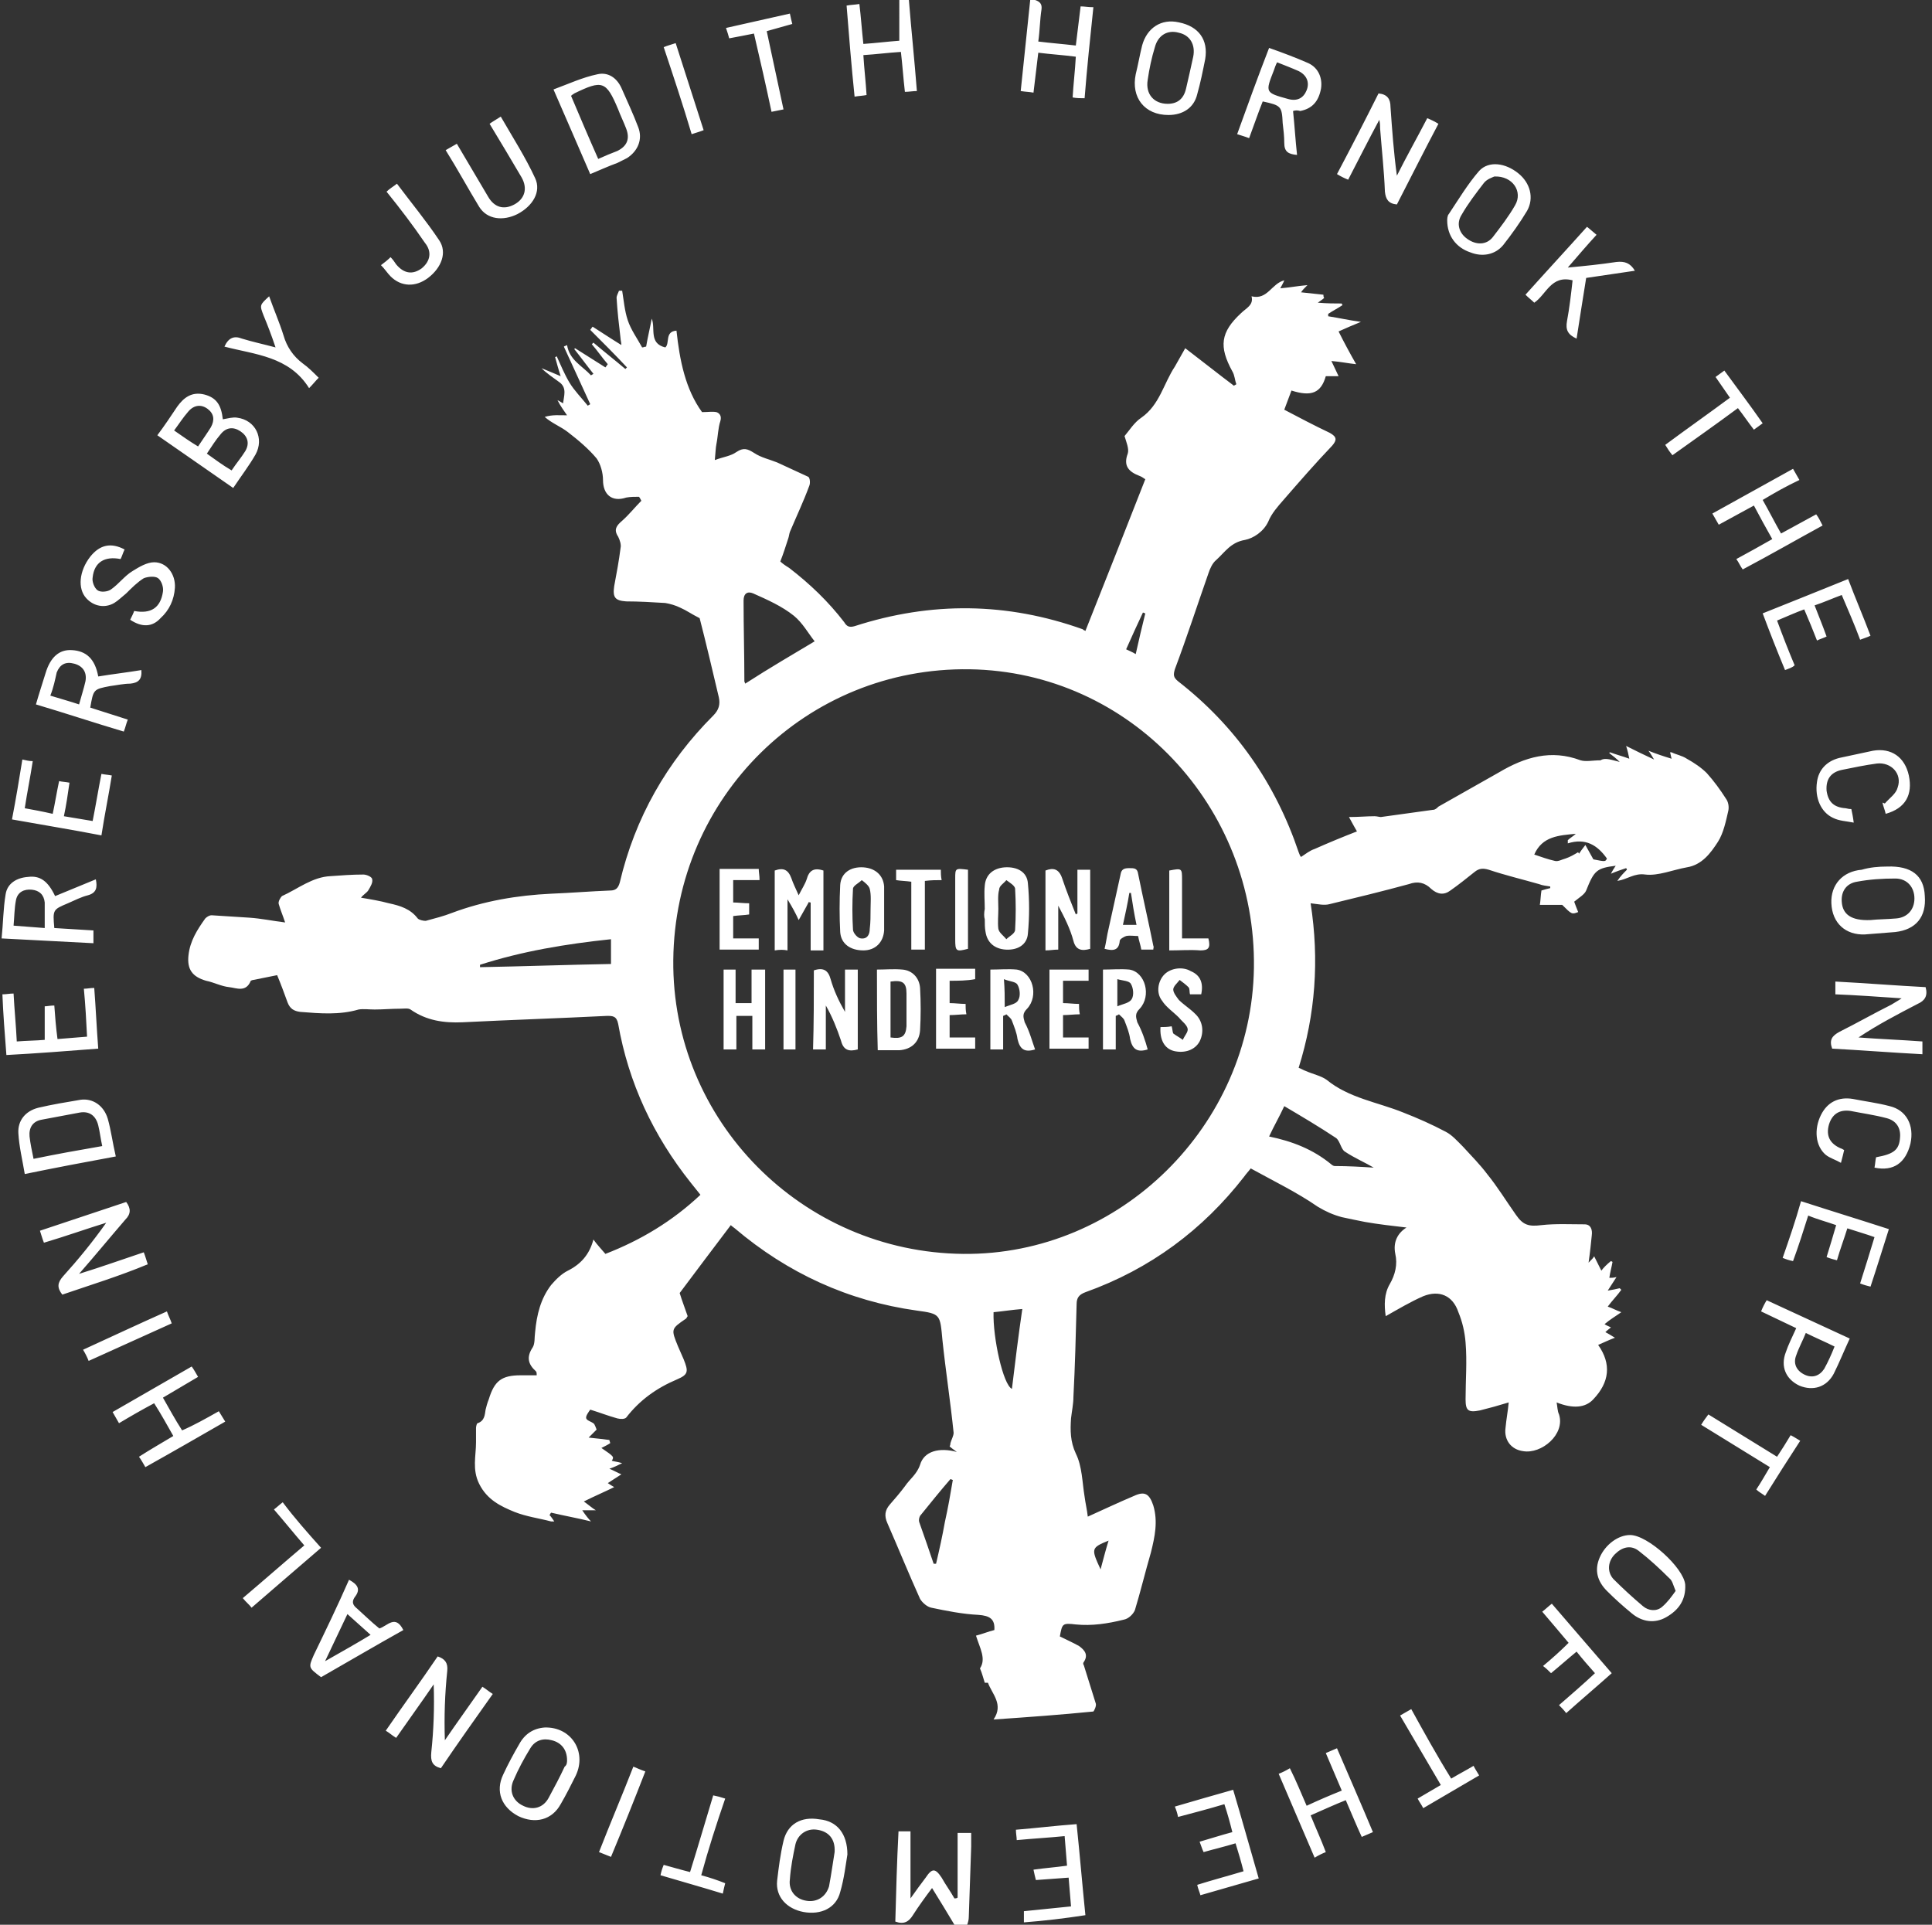<svg version="1.1" id="Ebene_1" xmlns="http://www.w3.org/2000/svg" x="0" y="0" viewBox="0 0 241.9 241" style="enable-background:new 0 0 241.9 241" xml:space="preserve"><rect x="0" y="0" width="241.9" height="241" fill="#333333" stroke="none"/><style>.st0{fill:#fff}</style><path class="st0" d="M119.5 241c-.9-1.5-1.8-3-2.8-4.6-.9 1.2-1.7 2.3-2.4 3.4-.5.8-1.1 1.2-2.2.8.1-3.7.2-7.5.4-11.3h1.5v8.4c.7-1 1.3-1.8 1.9-2.6.8-1.2 1.2-1.2 2 0 .5.9 1.1 1.7 1.6 2.6.1 0 .3 0 .4-.1v-8.1h1.7v1.7c-.1 2.9-.2 5.8-.3 8.8 0 .4-.1.7-.2 1h-1.6zM129.6 0c.6.2.9.5.8 1.2-.2 1.3-.2 2.6-.4 4 1.6.2 3 .3 4.7.5.2-1.6.4-3.2.6-4.9.5 0 .9.1 1.6.1-.4 3.8-.8 7.6-1.1 11.4-.5 0-1 0-1.5-.1.1-1.7.3-3.3.4-5.1-1.5-.2-3.1-.3-4.7-.5-.2 1.7-.4 3.3-.6 5-.5-.1-1-.1-1.6-.2.4-3.9.8-7.7 1.2-11.5.1.1.4.1.6.1zM113.8 0c.3 3.8.7 7.5 1 11.4-.5 0-1 .1-1.5.1-.2-1.7-.3-3.3-.5-5-1.6.1-3.1.3-4.7.4.1 1.7.3 3.3.4 5-.5.1-.9.1-1.5.2-.4-3.9-.7-7.6-1-11.4.5-.1 1-.1 1.6-.2.2 1.6.3 3.2.5 5 1.5-.1 3.1-.3 4.5-.4V-.1c.2.1.7.1 1.2.1zM135.9 79c2.5-6.3 5-12.6 7.5-19-.2-.1-.4-.3-.7-.4-1.3-.5-2.1-1.2-1.5-2.8.2-.6-.2-1.5-.4-2.2.6-.7 1.2-1.7 2.1-2.3 2.3-1.6 2.8-4.3 4.2-6.4.4-.7.8-1.4 1.3-2.3 2.1 1.6 4.1 3.2 6.1 4.7.1-.1.2-.1.3-.2-.2-.5-.2-1.1-.5-1.6-1.7-3.1-1.5-4.9 1.1-7.3.6-.6 1.6-1 1.3-2.1 2 .5 2.5-1.6 4.1-2-.1.3-.3.6-.5 1 1.2-.1 2.2-.3 3.4-.4-.4.4-.6.6-.8.9 1 .1 1.9.2 2.8.3 0 .1 0 .3.1.4-.2.2-.4.3-.8.6 1.2.1 2.1.1 3 .1 0 .1.1.2.1.2-.6.4-1.2.7-1.8 1.1v.3c1.3.2 2.6.5 4.1.7-1 .4-1.9.8-2.8 1.2.7 1.4 1.4 2.7 2.2 4.1-1-.1-1.9-.3-3.1-.4.4.8.6 1.3.9 1.9H166c-.6 2.1-1.8 2.6-4.3 1.8l-.9 2.4c1.9 1 3.8 2 5.7 2.9.9.5.9.9.3 1.6-2.1 2.2-4.1 4.5-6.1 6.8-.7.8-1.5 1.7-1.9 2.7-.6 1.3-1.9 2.1-2.9 2.3-1.8.3-2.5 1.5-3.6 2.5-.5.4-.8 1.1-1 1.7-1.4 4-2.7 8-4.2 12-.2.7-.2 1 .4 1.5 7.2 5.6 12.2 12.8 15.1 21.4.1.3.2.5.3.6.6-.4 1.1-.8 1.7-1 1.8-.8 3.5-1.5 5.3-2.2-.3-.5-.5-.9-1-1.8 1.3 0 2.2-.1 3.2-.1.3 0 .6.1.8.1 2.2-.3 4.3-.6 6.5-.9.3 0 .5-.2.7-.4 2.5-1.4 5.1-2.9 7.6-4.3 3.2-1.9 6.5-2.9 10.2-1.5.7.2 1.5 0 2.5 0 .6-.4 1.5 0 2.4.2-.4-.4-.9-.8-1.3-1.1 0 0 0-.1.1-.1.8.3 1.6.5 2.4.8-.1-.5-.2-1-.4-1.6 1.2.6 2.2 1.1 3.5 1.7-.3-.5-.4-.7-.7-1.1 1 .4 1.9.7 2.9 1-.1-.3-.1-.5-.2-.8h.2c.6.3 1.3.4 1.9.8.9.5 1.8 1.1 2.5 1.8.9 1 1.7 2.1 2.4 3.2.3.4.4 1 .3 1.5-.3 1.3-.6 2.8-1.3 3.9-.9 1.4-2 2.9-3.9 3.2-1.7.3-3.6 1.1-5.2.9-1.4-.2-2.2.6-3.5.8.4-.6.8-1 1.2-1.4 0-.1-.1-.2-.1-.2-.6.2-1.2.4-1.9.7.2-.4.4-.7.6-1-2.4.3-2.7.6-3.7 3.1-.2.5-.9.9-1.5 1.4.1.3.3.8.5 1.3-.8.3-.8.3-2-.9h-2.8c.1-.6.1-1.2.2-1.8.3-.1.7-.2 1.1-.3v-.2c-.5-.1-.9-.1-1.4-.3-2.1-.6-4.2-1.1-6.3-1.8-.7-.2-1.2-.2-1.8.3-1 .8-2 1.6-3 2.3-.8.6-1.6.5-2.4-.2-.8-.8-1.7-1-2.8-.6-3.3.9-6.6 1.7-9.9 2.5-.7.2-1.5 0-2.4-.1 1.1 7.1.6 13.9-1.5 20.6.3.1.6.3.9.4.9.4 1.9.6 2.6 1.1 2.8 2.3 6.4 2.8 9.6 4.1 1.8.7 3.6 1.5 5.3 2.4.8.4 1.5 1.2 2.2 1.9 1 1.1 2.1 2.2 3 3.4 1.3 1.6 2.4 3.4 3.6 5.1.9 1.3 1.6 1.5 3.2 1.3 1.8-.2 3.6-.1 5.4-.1.8 0 1 .7.9 1.4-.1 1-.2 2-.4 3.4.4-.4.6-.6.7-.8l.9 1.8c.3-.4.7-.8 1.2-1.2.1 0 .1.1.2.1-.1.6-.3 1.3-.4 2 .3 0 .5 0 .9-.1-.4.6-.7 1.1-1.1 1.7.6-.1 1.1-.2 1.5-.3l.2.2c-.5.7-1.1 1.3-1.7 2.1.6.2 1.1.5 1.7.7-.7.5-1.4.9-2.1 1.5.3.2.6.3.8.4-.2.2-.4.3-.7.6.4.2.7.4 1.2.7-.8.3-1.4.6-2.1.9 1.7 2.4 1.4 4.7-.6 6.8-1 1.1-2.6 1.2-4.6.4.1.5.1 1.1.3 1.5.8 2.5-2.2 5-4.5 4.6-1.5-.2-2.4-1.4-2.2-2.9.1-1.1.3-2.1.4-3.2-1.3.4-2.4.7-3.6 1-1.5.3-1.8 0-1.8-1.4 0-2.4.2-4.7 0-7.1-.1-1.3-.4-2.6-.9-3.8-.7-2.1-2.4-2.8-4.4-2-1.6.7-3.1 1.6-4.7 2.5-.2-1.4-.2-2.8.5-4 .7-1.2 1-2.5.7-3.8-.3-1.5.3-2.6 1.4-3.3-1.7-.2-3.5-.4-5.2-.7-1-.2-2-.4-2.9-.6-1.1-.3-2-.7-3-1.3-2.6-1.8-5.5-3.2-8.4-4.8-.3.4-.6.7-.8 1-5.2 6.7-11.8 11.6-19.9 14.5-.8.3-1.1.7-1.1 1.5-.1 3.9-.2 7.8-.4 11.6 0 .9-.2 1.8-.3 2.7-.1 1.5-.1 2.9.6 4.4.8 1.6.8 3.6 1.1 5.4.1.8.3 1.6.4 2.5 2-.9 3.9-1.8 5.8-2.6 1.3-.6 1.9-.3 2.4 1.2.6 2 .2 3.9-.3 5.9-.7 2.4-1.3 4.9-2 7.2-.2.5-.8 1.1-1.4 1.2-2 .5-4 .8-6 .6-1.7-.2-1.7-.1-2 1.5.8.4 1.7.8 2.4 1.2.7.5 1.2 1.1.6 2-.1.1-.1.3 0 .4l1.5 4.8c.1.3-.2.9-.3 1-4 .4-8.1.7-12.5 1 1.3-1.9-.2-3.2-.7-4.6h-.4c-.2-.6-.3-1.1-.6-1.8.8-1.2 0-2.5-.5-4.1.8-.2 1.5-.5 2.3-.7.1-1.4-.6-1.8-2-1.9-2-.1-4-.5-5.9-.9-.5-.1-1.1-.6-1.4-1.1-1.4-3.1-2.7-6.3-4.1-9.5-.4-.9-.3-1.6.3-2.3.7-.8 1.3-1.5 1.9-2.3.6-.9 1.5-1.5 1.9-2.7.5-1.7 2.4-2.2 4.6-1.6-.4-.3-.7-.5-.9-.7.1-.2.1-.3.1-.4.1-.4.4-.9.4-1.3-.4-3.9-1-7.8-1.4-11.6-.3-3.2-.2-3.3-3.2-3.7-8.6-1.2-16.2-4.7-22.8-10.3-.1-.1-.3-.2-.5-.4-2.2 2.9-4.3 5.7-6.4 8.5.3 1 .7 2 1 2.9-.1.1-.1.2-.2.3-1.9 1.3-1.9 1.3-1 3.5.2.5.5 1.1.7 1.6.6 1.5.6 1.9-.8 2.5-2.6 1.1-4.7 2.6-6.4 4.8-.2.2-.7.2-1.1.1-1.1-.3-2.1-.7-3.4-1.1-.2.3-.6.8-.5 1.1.1.3.7.4 1 .7.1.2.2.4.3.7l-1 1c1 .1 1.8.2 2.6.3 0 .1.1.3.1.4-.3.2-.7.4-1.1.6 1.6 1.1 1.6 1.1 1.3 1.6.3.1.6.1 1.3.3-.6.3-1 .5-1.6.7.7.3 1 .5 1.5.7-.6.4-1.1.7-1.7 1.1.3.2.6.4.8.5-1.2.6-2.4 1.1-3.8 1.8.7.5 1 .8 1.5 1.1h-1.7c.4.6.8 1.1 1.1 1.4-1.6-.4-3.3-.7-5-1.1-.1.1-.1.2-.2.3.2.2.4.5.6.8H69c-1.5-.4-3.1-.6-4.6-1.2-1.7-.7-3.4-1.5-4.4-3.5-.9-1.8-.4-3.5-.4-5.2v-1.8c0-.2.1-.6.2-.6.9-.3.9-1.1 1-1.7.1-.4.2-.8.4-1.3.7-2.3 1.6-3 4-3h2c0-.2 0-.4-.1-.5-1-.9-1.2-1.8-.4-3 .3-.5.2-1.2.3-1.9.2-2.2.7-4.2 2-5.9.6-.7 1.3-1.4 2.1-1.8 1.6-.8 2.7-2 3.2-3.9.5.7 1 1.2 1.5 1.8 4.4-1.7 8.4-4.1 11.9-7.4l-1.2-1.5c-4.7-5.9-7.8-12.5-9.1-19.9-.2-1-.7-1-1.4-1-6 .3-12.1.5-18.1.8-2.3.1-4.5-.2-6.5-1.6-.3-.2-.8-.1-1.3-.1-1.1 0-2.1.1-3.2.1-.7 0-1.4-.1-2 0-2.4.7-4.8.5-7.3.3-.8-.1-1.3-.4-1.6-1.2-.4-1.1-.8-2.2-1.3-3.4l-3 .6c-.1 0-.3.1-.3.1-.6 1.5-1.8.9-2.7.8-1-.1-1.9-.6-2.9-.8-1.7-.5-2.4-1.4-2.2-3.2.2-1.8 1.1-3.2 2.1-4.6.2-.2.5-.4.8-.4 1.6.1 3.2.2 4.7.3 1.5.1 2.9.4 4.5.6-.3-.9-.6-1.6-.8-2.3-.1-.3.2-.8.4-1 2-.9 3.8-2.4 6.1-2.5 1.4-.1 2.7-.2 4.1-.2.4 0 1.1.3 1.1.6.1.4-.2.9-.5 1.4-.2.3-.6.5-.9.9 1.2.2 2.4.4 3.5.7 1.4.3 2.7.7 3.6 1.9.2.2.7.3 1 .3 1.1-.3 2.3-.6 3.3-1 4-1.5 8.2-2.2 12.4-2.4 2.5-.1 4.9-.3 7.4-.4.7 0 1-.3 1.2-1 1.9-8.1 5.9-15.1 11.7-20.9.7-.7.9-1.4.7-2.3-.8-3.4-1.6-6.8-2.4-9.9-1-.5-1.7-1-2.4-1.3-.6-.3-1.3-.5-1.9-.6-1.6-.1-3.3-.2-4.9-.2-1.4-.1-1.7-.5-1.5-1.9.3-1.6.6-3.2.8-4.8.1-.4-.1-1-.3-1.4-.6-.9-.2-1.4.5-2 .9-.8 1.6-1.7 2.4-2.5-.1-.2-.2-.4-.3-.5-.5 0-1.1 0-1.6.1-1.8.6-2.9-.4-2.9-2.2 0-.9-.3-2-.8-2.7-1-1.2-2.3-2.3-3.6-3.3-.9-.7-2-1.1-2.9-1.9 1-.3 1.8-.2 2.8-.2-.4-.6-.8-1.1-1.2-1.9.4.2.5.3.7.4.1-.9.5-1.9-.4-2.6-.8-.6-1.6-1.1-2.3-1.8.7.3 1.5.6 2.4 1-.3-.9-.5-1.7-.7-2.4.1 0 .1 0 .2-.1.5 1.1 1 2.3 1.6 3.3.6 1 1.5 1.9 2.3 2.9.1-.1.2-.1.3-.2l-3.3-7.2c.1-.1.3-.1.4-.2.3 1.9 1.9 2.6 3 3.8.1-.1.2-.1.3-.2-.8-1-1.6-2.1-2.4-3.1l.1-.1c1.3.8 2.5 1.6 3.8 2.4.1-.1.2-.3.3-.4-.7-.8-1.3-1.7-2-2.5l.2-.2c1.3 1.1 2.7 2.2 4 3.3l.2-.2c-1.5-1.6-3.1-3.2-4.6-4.7.1-.1.2-.3.3-.4 1.1.7 2.3 1.5 3.6 2.3 0-.3-.1-.6-.1-.8-.2-1.7-.4-3.4-.5-5.1 0-.3.2-.6.3-.9h.4c.2 1.2.3 2.5.7 3.7.4 1.2 1.2 2.3 1.8 3.4.2 0 .3-.1.5-.1.2-1.2.5-2.4.7-3.5.5 1.2-.4 3.1 1.7 3.6.6-.5-.1-2 1.4-2.1.4 3.7 1.1 7.3 3.2 10.2.7 0 1.3-.1 1.8 0 .3.1.7.4.5 1.1-.3.9-.3 1.9-.5 2.9-.1.5-.1 1-.2 2 1.1-.4 2-.5 2.7-1 .9-.6 1.4-.4 2.2.1.9.6 1.9.8 2.9 1.2l3.9 1.8c.2.1.3.8.1 1.2-.7 1.9-1.6 3.8-2.4 5.7-.1.3-.1.5-.2.8-.3.9-.6 1.9-1 2.9.2.2.6.5 1.1.8 2.6 2 4.9 4.2 6.9 6.8.3.5.6.7 1.3.5 9.6-3.1 19.1-3 28.6.4 0 .1.2.1.3.2zm-15.3 78c19.7.2 36.1-16.1 36.4-35.8.3-20.2-15.5-37.1-35.6-37.4-20.4-.3-36.9 16-37.1 36.4-.2 20.1 16.1 36.6 36.3 36.8zM102 80.3c-.8-1-1.5-2.3-2.6-3.2-1.5-1.2-3.3-2-5.1-2.8-.7-.3-1.2 0-1.2.9 0 3.4.1 6.8.1 10.1 0 .1.1.2.1.3 3.1-2 6.2-3.8 8.7-5.3zm70 65.9c-1-.6-2.4-1.2-3.6-2-.5-.3-.6-1.3-1.1-1.7-2.1-1.4-4.3-2.7-6.5-4-.6 1.3-1.3 2.5-1.9 3.8 2.9.6 5.5 1.6 7.8 3.5.1.1.3.2.4.2 1.7 0 3.4.1 4.9.2zm-95.5-28.6c-5.7.6-11.1 1.5-16.4 3.2v.3c5.4-.1 10.9-.3 16.4-.4v-3.1zm47.9 46.7c-.1 3.2 1.2 9.1 2.3 9.6.4-3.3.8-6.6 1.3-10-1.3.1-2.5.3-3.6.4zm-7.5 31.5h.3c.4-1.7.8-3.5 1.1-5.2.4-1.8.7-3.5 1-5.3-.1 0-.2-.1-.3-.1-1.3 1.5-2.5 3-3.8 4.6-.1.2-.2.5-.1.8.6 1.7 1.2 3.4 1.8 5.2zm82.6-88.2c1.5.3 1.5.3 1.7-.1-1.2-1.7-2.7-2.6-4.9-1.9v-.4c.3-.3.7-.5 1-.8-2.1.2-4.2.3-5.2 2.6.9.3 1.7.6 2.6.8.4.1.9-.2 1.3-.3.6-.2 1.1-.5 1.6-.8 0 .1.1.1.1.2.2-.3.4-.6.8-1.1.4.7.6 1.1 1 1.8zm-57.3-25.7c.4-1.8.8-3.5 1.2-5.1-.1 0-.2-.1-.3-.1-.7 1.5-1.4 3-2.1 4.6.4.2.7.3 1.2.6zm-4.4 114.6c.3-1.1.6-2.3 1-3.6-2.2.9-2.2 1-1 3.6zM29.2 61.1c-3.2-2.2-6.3-4.4-9.5-6.6.9-1.2 1.7-2.4 2.5-3.6.8-1.1 1.8-1.9 3.4-1.5 1.5.4 2.1 1.3 2.3 3.1.6-.1 1.3-.3 1.8-.2 2.3.3 3.4 2.6 2.3 4.6-.8 1.4-1.8 2.7-2.8 4.2zm-.2-2.2c.6-.9 1.2-1.6 1.7-2.4.6-1 .3-1.9-.6-2.5-.9-.6-1.8-.5-2.5.4-.6.7-1.1 1.5-1.7 2.4 1 .7 1.9 1.4 3.1 2.1zm-7.2-5c1 .7 2 1.4 3 2 .6-.9 1.1-1.6 1.6-2.4.5-.9.4-1.7-.4-2.3-.8-.6-1.7-.5-2.4.3s-1.2 1.6-1.8 2.4zM7.8 162.1c-.7-.9-.6-1.5.1-2.3 1.9-2.1 3.7-4.3 5.4-6.7-2.6.8-5.1 1.7-7.8 2.5-.2-.5-.3-.9-.5-1.5l10.8-3.6c.6.8.6 1.5-.1 2.2-1.9 2.2-3.7 4.4-5.8 6.8 2.9-.9 5.4-1.8 8.1-2.7.2.5.3.9.5 1.5-3.6 1.5-7.2 2.6-10.7 3.8zM241.1 123.6c.3 1.1-.1 1.7-1 2.1-2.5 1.3-5 2.6-7.4 4.2 2.6.2 5.3.3 8 .5v1.6c-3.8-.2-7.6-.5-11.3-.7-.4-1.1 0-1.6.9-2.1 2.2-1.1 4.3-2.3 6.5-3.4.3-.2.7-.4 1.3-.8-3-.2-5.7-.4-8.3-.5v-1.6c3.8.2 7.5.5 11.3.7zM60.4 211.2c.5.3.8.6 1.3.9-2.2 3.1-4.4 6.2-6.5 9.3-1.1-.3-1.3-.9-1.2-2 .3-2.8.4-5.6.3-8.5-1.5 2.2-3.1 4.4-4.7 6.7-.5-.3-.8-.6-1.3-.9 2.2-3.2 4.4-6.2 6.5-9.3.9.3 1.3.8 1.2 1.8-.3 2.9-.4 5.7-.3 8.7 1.5-2.2 3.1-4.4 4.7-6.7zM172.7 15c-1.4 2.6-2.6 5-3.9 7.5-.5-.2-.9-.4-1.4-.7 1.8-3.4 3.5-6.7 5.2-10.1 1.1.1 1.5.7 1.5 1.7.2 2.8.4 5.7.8 8.6 1.2-2.4 2.5-4.7 3.8-7.2.5.2.9.4 1.4.7-1.8 3.4-3.5 6.8-5.2 10.1-1.1-.1-1.4-.7-1.5-1.6-.1-2.6-.4-5.3-.6-7.9 0-.4 0-.6-.1-1.1zM6.9 112.2l5.1-2.1c.2 1 .1 1.7-1 2-.8.2-1.6.6-2.5 1-1.9.8-1.9.8-1.7 3.1 1.6.1 3.2.2 4.9.3v1.6c-3.8-.2-7.6-.4-11.5-.6.2-1.9.2-3.7.5-5.5.2-1.4 1.4-2.1 2.8-2.2 1.5-.2 2.5.5 3.4 2.4zm-1.3 4V113c-.1-1-.7-1.5-1.6-1.6-1-.1-1.8.3-2 1.3-.2 1-.2 2.1-.3 3.2 1.3.1 2.5.2 3.9.3zM73.9 21.8c-1.5-3.5-3-6.9-4.6-10.6 1.9-.7 3.6-1.5 5.5-1.9 1.3-.3 2.4.4 3 1.7.7 1.6 1.5 3.3 2.1 4.9.6 1.5 0 3-1.4 3.9l-1.2.6c-1.1.4-2.2.9-3.4 1.4zm1-1.9c.9-.4 1.6-.7 2.4-1 1.2-.6 1.6-1.5 1.1-2.8-.3-.8-.7-1.6-1-2.4-1.5-3.6-2-3.7-5.5-2-.1.1-.2.1-.4.3 1.1 2.6 2.2 5.2 3.4 7.9zM14.5 144.8c-3.8.7-7.5 1.4-11.4 2.2-.3-1.8-.7-3.4-.8-5.1-.1-1.6.9-2.8 2.5-3.2 1.7-.4 3.5-.7 5.3-1 1.5-.2 2.9.7 3.4 2.4.4 1.4.6 3 1 4.7zm-10.3.3c2.9-.6 5.7-1.1 8.6-1.6-.2-.9-.3-1.8-.5-2.6-.3-1.2-1.1-1.8-2.3-1.6l-4.8.9c-1.1.2-1.6 1-1.5 2.1.1.9.3 1.8.5 2.8zM161.9 13.9c.2 1.9.3 3.7.5 5.5-1.1-.1-1.6-.4-1.6-1.5 0-.8-.1-1.7-.2-2.5-.1-2.1-.2-2.2-2.5-2.7-.6 1.5-1.1 3-1.7 4.6-.5-.2-.9-.3-1.5-.5 1.3-3.6 2.6-7.2 4-10.8 1.7.6 3.3 1.2 4.9 1.9 1.3.6 1.8 1.9 1.6 3.2-.3 1.6-1.1 2.5-2.6 2.8-.3-.1-.6-.1-.9 0zm-2-6.1c-.2.4-.3.7-.4 1-1.1 2.8-1.1 2.8 1.8 3.6 1.1.3 1.9-.1 2.3-1.1.4-1 0-1.9-1-2.4-.9-.4-1.7-.7-2.7-1.1zM11.3 88.6c1.6.5 3.1 1 4.7 1.5-.2.5-.3 1-.5 1.5-3.7-1.1-7.3-2.3-11-3.4.4-1.4.8-2.6 1.2-3.9.6-2 1.7-3 3.3-2.9 1.8.1 2.9 1.1 3.3 3.3 1.8-.3 3.6-.5 5.4-.8.1 1.2-.4 1.6-1.4 1.7-.8 0-1.7.2-2.5.3-2.1.4-2.1.4-2.5 2.7zm-5-1.5c1.3.4 2.4.7 3.6 1.1.3-1.1.6-2 .8-2.9.2-1.1-.3-1.9-1.4-2.2-1.1-.3-1.8.1-2.2 1.1-.2.9-.4 1.9-.8 2.9zM106.1 232.2c-.2 1.2-.4 3-.9 4.7-.5 2-2.4 2.9-4.6 2.5-2.1-.4-3.5-1.9-3.3-3.9.2-1.7.4-3.3.8-5 .5-2.1 2.2-3.1 4.5-2.7 2.2.2 3.5 1.8 3.5 4.4zm-1.6-.3c.1-1.7-.8-2.6-2.2-2.8-1.3-.2-2.4.6-2.7 1.8-.3 1.4-.6 2.9-.7 4.4-.2 1.4.7 2.5 2.1 2.7 1.3.2 2.4-.5 2.8-1.8.3-1.6.5-3.1.7-4.3zM220.7 62.6c.8 1.4 1.5 2.8 2.3 4.2 1.5-.8 2.9-1.6 4.4-2.4.3.4.5.8.8 1.4-3.3 1.8-6.6 3.7-10 5.5-.3-.4-.5-.9-.8-1.3 1.5-.8 2.9-1.6 4.5-2.5-.8-1.4-1.5-2.7-2.3-4.2-1.5.8-2.9 1.6-4.4 2.4-.3-.5-.5-.9-.8-1.4 3.4-1.9 6.7-3.7 10.1-5.6.3.5.5.9.8 1.4-1.7.8-3.1 1.6-4.6 2.5zM204.1 192.2c2.2 0 6.7 4.1 6.9 6.2.1 1.9-.8 3.2-2.4 4.1-1.4.8-3 .6-4.3-.5-1.1-.9-2.1-1.8-3.1-2.8-1.2-1.2-1.6-2.6-.9-4.2.7-1.6 2.3-2.8 3.8-2.8zm5.7 7c-.3-.7-.4-1.3-.8-1.6-1.2-1.2-2.5-2.4-3.8-3.4-1-.8-2.1-.5-3 .4-.9.9-1 2.2-.2 3.1 1.2 1.2 2.4 2.3 3.7 3.4.7.6 1.7.7 2.4.1s1.2-1.3 1.7-2zM146.3 14.4c-3 0-4.7-2.2-4.1-5.1.3-1.2.5-2.4.8-3.6.6-2.2 2.4-3.4 4.6-2.9 2.5.5 3.7 2.2 3.3 4.6-.3 1.5-.6 3-1 4.4-.4 1.7-1.8 2.6-3.6 2.6zm-.1-1.4c1.2 0 2-.6 2.3-1.9.3-1.3.6-2.6.9-4 .3-1.5-.4-2.7-1.8-3-1.4-.4-2.6.3-3 1.8-.4 1.3-.7 2.7-.9 4.1-.3 1.8.8 3 2.5 3zM236.3 108.5c3-.1 4.6 1.1 4.7 3.7.2 2.6-1.1 4.2-3.7 4.5-1.3.1-2.5.2-3.8.3-2.4.1-4.1-1.4-4.2-3.9-.1-2.3 1.4-4 3.8-4.2 1-.3 2.1-.4 3.2-.4zm-2.1 6.7c.9-.1 2.1-.1 3.2-.2 1.4-.1 2.3-1.1 2.3-2.5s-.9-2.5-2.4-2.5c-1.6 0-3.2.1-4.8.4-1.3.2-2 1.2-1.9 2.5.1 1.6 1.2 2.4 3.6 2.3zM27.4 176.7c.3.5.5.8.8 1.3-3.3 1.9-6.6 3.8-10 5.7-.3-.5-.5-.9-.8-1.3 1.4-.9 2.8-1.7 4.3-2.6-.8-1.4-1.5-2.7-2.4-4.1-1.5.8-2.9 1.6-4.4 2.5-.3-.5-.5-.9-.8-1.4l9.9-5.7c.3.4.5.8.8 1.3-1.5.9-2.9 1.7-4.4 2.6.8 1.4 1.5 2.7 2.4 4.1 1.6-.7 3-1.5 4.6-2.4zM181.2 27.6c0-.1 0-.6.2-.8 1.2-1.8 2.4-3.8 3.8-5.4 1.2-1.3 3.3-1 4.9.3 1.5 1.2 2 3.1 1.1 4.7-.9 1.5-1.9 2.9-3 4.3-1 1.2-2.6 1.5-4.1.9-1.8-.6-2.9-2.1-2.9-4zm5.9-5.5c-.2.1-.9.3-1.3.8-1 1.3-2 2.6-2.8 4-.7 1.1-.3 2.3.7 3 1.1.8 2.4.8 3.2-.2 1-1.3 2-2.6 2.8-4 1-1.7-.3-3.7-2.6-3.6zM163.6 226.1c1.5-.7 2.9-1.3 4.4-1.9-.7-1.6-1.3-3.1-2-4.7.5-.2.9-.4 1.4-.6 1.5 3.5 3 6.9 4.5 10.5-.5.2-.9.4-1.4.6-.7-1.5-1.3-3-2-4.6-1.5.6-2.8 1.2-4.4 1.9.6 1.5 1.3 3 1.9 4.6-.5.2-.9.4-1.4.7l-4.5-10.5c.5-.2.9-.4 1.4-.7.8 1.6 1.4 3.1 2.1 4.7zM68.2 216.3c3.3-.1 5.3 3 3.9 6-.6 1.2-1.2 2.4-1.9 3.6-1.1 2-3.2 2.5-5.3 1.5-2.1-1.1-2.9-3.1-1.9-5.2.6-1.3 1.3-2.6 2-3.8.7-1.3 1.8-2 3.2-2.1zm2.8 4.1c0-1.3-.7-2.2-1.9-2.5-1.1-.3-2.1 0-2.7 1-.8 1.3-1.5 2.6-2.1 4-.6 1.3-.1 2.6 1.2 3.2 1.2.6 2.5.3 3.2-1 .7-1.3 1.4-2.6 2-3.9.3-.2.3-.6.3-.8zM16.3 77.6c.2-.4.4-.8.5-1.1 2.1.4 3.3-.4 3.6-2.4.1-.6-.2-1.4-.6-1.7-.4-.3-1.3-.2-1.8 0-.8.5-1.5 1.2-2.2 1.9-.5.4-1 .9-1.5 1.2-1.2.7-2.6.4-3.5-.6-1.1-1.2-.9-3.4.5-5.2 1.2-1.5 2.6-1.8 4.3-.9-.2.4-.3.8-.5 1.2-2-.4-3.3.4-3.5 2.3-.1.5.2 1.3.6 1.6.4.3 1.3.2 1.7-.1 1-.7 1.7-1.7 2.7-2.3.8-.5 1.8-1.1 2.7-1.1 1.6 0 2.7 1.5 2.6 3.2-.1 1.5-.7 2.8-1.8 3.8-1 1.1-2.3 1.2-3.8.2zM196.9 35.1c-2.7-.7-3.3 1.8-4.8 2.8-.3-.3-.7-.6-1.1-1 2.6-2.9 5.1-5.6 7.7-8.5.4.3.7.6 1.2 1-1.2 1.3-2.3 2.6-3.6 4.1 2.2-.2 4.1-.4 6.1-.7 1-.1 1.7.1 2.3 1.1-2 .3-4 .6-6.1.9-.4 2.5-.8 5-1.2 7.6-1.1-.5-1.4-1.1-1.2-2.2.3-1.6.5-3.3.7-5.1zM43.7 197.8c1.1.6 1.5 1.2.7 2.2-.4.6-.2 1 .3 1.4.9.8 1.8 1.7 2.8 2.5 1-.3 2-1.8 3 .2-3.4 1.9-6.8 3.9-10.3 5.9-1.6-1.2-1.6-1.2-.9-2.8 1.5-3.1 3-6.2 4.4-9.4zm2.7 6.9c-1-.9-1.9-1.7-2.9-2.6-.9 1.9-1.8 3.8-2.8 5.9 2.1-1.2 3.9-2.2 5.7-3.3zM1.5 102.6c.5-2.6.9-5 1.3-7.5.5.1.8.2 1.3.2-.3 2-.7 3.9-1 5.9 1.1.2 2.2.4 3.5.7.3-1.4.5-2.7.8-4.1.4.1.8.1 1.3.2-.2 1.4-.4 2.8-.7 4.2l3.6.6c.4-2 .7-3.9 1.1-5.9.5.1.8.1 1.3.2-.4 2.5-.9 4.9-1.3 7.5-3.6-.7-7.3-1.3-11.2-2zM225.5 150.4c3.7 1.2 7.3 2.3 11 3.5-.8 2.5-1.5 4.8-2.3 7.2-.4-.1-.8-.2-1.3-.4.6-1.9 1.2-3.8 1.8-5.8-1.1-.4-2.2-.7-3.4-1.1-.4 1.3-.9 2.6-1.3 4-.4-.1-.8-.2-1.3-.4.4-1.3.8-2.6 1.2-4-1.1-.4-2.3-.7-3.5-1.2-.6 1.9-1.2 3.8-1.9 5.7-.5-.1-.8-.2-1.3-.4.8-2.3 1.6-4.6 2.3-7.1zM128.2 240.7v-1.4c1.9-.2 3.9-.4 5.9-.6-.1-1.2-.2-2.3-.3-3.6-1.4.1-2.7.2-4.1.3-.1-.4-.2-.8-.3-1.3 1.4-.2 2.8-.3 4.2-.5-.1-1.2-.2-2.4-.3-3.7-2 .2-3.9.3-6 .5 0-.4-.1-.8-.1-1.3 2.5-.2 4.9-.5 7.6-.7.4 3.8.7 7.5 1.1 11.4-2.6.4-5.1.7-7.7.9zM147.5 227.5c-.1-.5-.2-.8-.4-1.3 2.4-.7 4.8-1.4 7.3-2.1 1.1 3.7 2.1 7.3 3.2 11.1-2.5.7-4.8 1.4-7.3 2.1-.1-.4-.3-.8-.4-1.3 1.9-.6 3.8-1.1 5.8-1.7-.3-1.2-.6-2.2-1-3.5-1.3.4-2.6.7-4 1.1-.2-.4-.3-.8-.5-1.3 1.4-.4 2.6-.8 4.1-1.2-.3-1.2-.6-2.3-1-3.5-2 .6-3.9 1.1-5.8 1.6zM223.5 83.9c-1-2.4-1.9-4.7-2.8-7.1 3.5-1.4 7-2.8 10.7-4.3.9 2.4 1.9 4.7 2.8 7.1-.4.2-.8.3-1.3.5-.7-1.9-1.5-3.7-2.3-5.6-1.1.4-2.2.9-3.4 1.3.5 1.3 1 2.5 1.5 3.9-.4.2-.8.3-1.2.5-.5-1.3-1-2.5-1.6-3.9-1.1.4-2.2.9-3.4 1.4.7 1.9 1.4 3.7 2.2 5.6-.3.3-.7.4-1.2.6zM.8 132.1c-.2-2.6-.4-5.1-.5-7.6.5 0 .9-.1 1.4-.1.1 2 .3 3.9.4 6 1.2-.1 2.4-.1 3.5-.2V126c.3 0 .7-.1 1.2-.1.1 1.4.2 2.7.4 4.2 1.2-.1 2.4-.2 3.7-.3-.1-2-.2-3.9-.4-6 .4 0 .8-.1 1.3-.1.2 2.6.3 5 .5 7.6-3.9.3-7.7.6-11.5.8zM55.8 18.8c.5-.3.9-.5 1.4-.8l3.9 6.6c.8 1.4 2 1.7 3.3 1 1.3-.7 1.7-2 .9-3.4-1.3-2.2-2.6-4.4-4-6.7.4-.3.8-.5 1.4-.9 1.5 2.6 3.1 5.1 4.3 7.7.8 1.7-.3 3.5-2.2 4.5-1.8.9-3.8.7-4.8-.9-1.4-2.3-2.7-4.7-4.2-7.1zM224.9 166.3c-1.5-.7-2.9-1.4-4.4-2.1.2-.5.4-.9.7-1.4 3.5 1.6 6.9 3.2 10.4 4.8-.7 1.5-1.3 3-2 4.4-.9 1.7-2.6 2.2-4.3 1.5-1.7-.8-2.4-2.4-1.7-4.2.3-.9.8-1.9 1.3-3zm1.2.6c-.4 1-.9 1.9-1.2 2.8-.4 1 0 1.9 1 2.4s1.9.2 2.5-.7c.5-.9.9-1.8 1.3-2.8-1.2-.6-2.4-1.1-3.6-1.7zM234.7 146.2c.1-.5.1-.9.2-1.3 2.2-.4 2.9-.9 3-2.5.1-1.2-.5-2.1-1.7-2.4-1.5-.4-3-.6-4.5-.9-1.4-.2-2.3.4-2.7 1.7-.4 1.4.1 2.4 1.5 3 .1 0 .2.1.4.2-.1.4-.2.9-.4 1.6-.7-.4-1.4-.6-1.9-1-1.3-1.1-1.5-3.2-.6-5 .8-1.6 2.2-2.3 4-2 1.5.3 3.1.5 4.6.9 2.1.5 3.1 2.4 2.6 4.7-.6 2.4-2.1 3.5-4.5 3zM231.8 101.3c.1.5.2.9.3 1.7-1-.2-1.8-.2-2.6-.6-1.5-.7-2.3-2.5-2-4.5.2-1.5 1.2-2.6 2.8-3l4.2-.9c2.3-.4 4 .8 4.5 3.1.5 2.4-.4 4.1-2.9 4.8-.1-.5-.3-.9-.4-1.4.1 0 .2.1.3.1.6-.7 1.4-1.2 1.6-2 .6-1.7-.8-3.2-2.6-3-1.5.2-2.9.5-4.4.8-1.4.3-2 1.2-1.9 2.6.2 1.4.9 2.1 2.4 2.2.4.1.5.1.7.1zM197.4 206.8c-1.1.9-2.1 1.8-3.2 2.7-.3-.3-.6-.6-1-.9 1.2-1 2.2-1.9 3.2-2.9-1.1-1.3-2.1-2.5-3.3-3.9.4-.3.8-.7 1.2-1 2.5 2.9 4.9 5.7 7.5 8.7-1.9 1.7-3.8 3.3-5.7 5-.3-.4-.6-.7-.9-1 1.5-1.3 3-2.6 4.5-4-.8-.9-1.5-1.7-2.3-2.7zM48.4 24c.4-.4.8-.6 1.3-1 1.8 2.4 3.7 4.7 5.3 7.1 1 1.5.3 3.4-1.4 4.7-1.6 1.2-3.4 1.1-4.7-.2-.4-.4-.7-.9-1.2-1.4.4-.3.8-.6 1.2-1 .3.3.5.6.7.9 1 1.2 2.1 1.3 3.2.5 1.1-.9 1.3-2.1.4-3.2-1.5-2.2-3.1-4.3-4.8-6.4zM28.1 43.4c.5-1.1 1.2-1.4 2.2-1 1.3.4 2.7.7 4.2 1.1-.5-1.5-1-2.8-1.5-4-.5-1.3-.5-1.3.7-2.4.6 1.7 1.3 3.3 1.8 4.9.4 1.4 1.2 2.6 2.4 3.5.7.5 1.3 1.1 2 1.8-.4.4-.7.8-1.2 1.3-2.5-4-6.8-4.2-10.6-5.2zM209.4 57c-.4-.5-.6-.8-.9-1.3 2.7-2 5.4-3.9 8.1-5.9-.6-.9-1.2-1.7-1.8-2.6.4-.3.7-.5 1.1-.8 1.6 2.2 3.2 4.3 4.8 6.6-.4.3-.7.5-1.1.8-.7-.9-1.3-1.8-2-2.7-2.7 2-5.4 3.9-8.2 5.9zM221 187.3c-.4-.3-.8-.5-1.1-.8.6-.9 1.1-1.8 1.7-2.8-2.9-1.8-5.7-3.5-8.6-5.3.3-.5.6-.9.9-1.3 2.9 1.8 5.7 3.5 8.6 5.3.6-.9 1.1-1.7 1.7-2.7.4.2.7.4 1.2.7-1.5 2.3-2.9 4.5-4.4 6.9zM87.8 234.8c1.1.3 2 .6 3 1-.1.4-.2.8-.3 1.3-2.6-.8-5.1-1.5-7.8-2.3.1-.5.2-.8.4-1.3 1.1.3 2.1.6 3.3.9 1-3.2 1.9-6.3 2.9-9.6.5.1.9.2 1.5.4-1.1 3.2-2.1 6.3-3 9.6zM96 3.9c.7 3.3 1.4 6.5 2.1 9.8l-1.5.3c-.7-3.3-1.4-6.4-2.2-9.8-1 .2-2 .4-3.1.6-.1-.4-.2-.7-.4-1.3 2.7-.6 5.3-1.2 8-1.8.1.5.2.9.3 1.3-1.1.3-2.1.6-3.2.9zM181.7 222.7c1-.6 1.8-1 2.8-1.6.2.4.4.7.7 1.2-2.4 1.4-4.6 2.7-7 4.1-.2-.4-.5-.8-.7-1.2 1-.6 1.9-1.1 2.9-1.7l-5.1-8.7c.5-.3.9-.5 1.4-.8 1.6 2.9 3.2 5.8 5 8.7zM40.2 193.8c-2.9 2.5-5.7 4.9-8.7 7.5-.3-.4-.7-.7-1.1-1.2 2.6-2.2 5.1-4.4 7.7-6.6-1.3-1.5-2.5-3-3.8-4.5.4-.3.7-.6 1.1-.9 1.5 2 3.1 3.8 4.8 5.7zM76.5 232.5l-1.5-.6c1.4-3.6 2.9-7.1 4.3-10.7.5.2.9.4 1.5.6-1.4 3.6-2.8 7.1-4.3 10.7zM83.1 5.9c.5-.2.9-.3 1.5-.5 1.2 3.7 2.3 7.2 3.5 10.9-.5.2-.9.3-1.5.5-1.1-3.7-2.3-7.3-3.5-10.9zM20.9 164.2c.2.6.4.9.6 1.5-3.5 1.6-6.9 3.1-10.4 4.7-.2-.5-.4-.9-.7-1.4 3.5-1.6 6.9-3.2 10.5-4.8z"/><path class="st0" d="M134.9 114.4v-5.5h1.6v9.9c-1 .3-1.8.2-2.1-1-.4-1.5-1.1-2.9-1.9-4.4v5.5c-.6 0-1 .1-1.6.1v-10c1-.4 1.7-.2 2.1 1 .5 1.5 1.1 3 1.7 4.5.1-.1.1-.1.2-.1zM97 119v-10c1.1-.4 1.7-.1 2.1 1 .2.6.5 1.2.9 2.1.4-.8.8-1.4 1-2 .3-1.1.9-1.5 2.1-1.1v10h-1.6v-6c-.1 0-.2 0-.2-.1-.4.7-.8 1.4-1.3 2.3-.4-.9-.8-1.6-1.4-2.6v6.4c-.5-.1-1-.1-1.6 0zM101.9 121.5c1.2-.4 1.8 0 2.1 1.1.4 1.4 1 2.7 1.8 4.1v-5.3h1.6v10c-1.1.3-1.8.1-2.1-1.1-.5-1.5-1.1-3-1.9-4.4v5.5h-1.6c.1-3.3.1-6.6.1-9.9zM92.1 125.6h2v-4.2h1.7v10h-1.6v-4.2h-2v4.2h-1.6v-10h1.5v4.2zM123.3 113.8c0-1-.1-1.9 0-2.9.1-1.4 1.1-2.2 2.5-2.3 1.6-.1 2.8.6 2.9 2 .2 2.1.2 4.2 0 6.3-.1 1.4-1.3 2.1-2.8 2-1.4-.1-2.3-.9-2.5-2.2-.1-.5-.1-1-.1-1.6-.1-.3-.1-.8 0-1.3zm1.7 0c0 .8-.1 1.7 0 2.5.1.5.6.8 1 1.3.4-.4 1.1-.7 1.1-1.2.1-1.7.1-3.4 0-5.1 0-.4-.7-.8-1.1-1.1-.3.4-.9.7-.9 1.2-.2.7-.1 1.6-.1 2.4zM129.6 131.4c-1.3.4-1.9 0-2.2-1.3-.1-.8-.4-1.5-.7-2.3-.1-.3-.4-.5-.7-.8-.1.1-.2.1-.4.2v4.2H124v-10c1.1 0 2.3-.1 3.3 0 2 .3 2.8 3.3 1.3 4.9-.6.6-.5 1-.3 1.7.6 1.1.9 2.3 1.3 3.4zm-3.8-5.3c.7-.3 1.5-.4 1.7-.9.3-.5.2-1.4-.1-1.9-.2-.4-1-.4-1.7-.7.1 1.3.1 2.2.1 3.5zM143.7 131.4c-1.3.4-1.9 0-2.2-1.3-.1-.8-.4-1.5-.7-2.3-.1-.3-.4-.5-.7-.8-.1.1-.2.1-.4.2v4.2h-1.6v-10c1.1 0 2.2-.1 3.3 0 2 .3 2.8 3.3 1.3 4.9-.6.6-.5 1-.3 1.7.6 1.1 1 2.3 1.3 3.4zm-3.8-5.4c.7-.3 1.5-.4 1.8-.9.3-.5.2-1.4-.1-1.9-.2-.4-1-.4-1.7-.6v3.4zM109.8 121.4c1.1 0 2.1-.1 3.2 0 1.2.1 2.1 1 2.2 2.3.1 1.8.1 3.5 0 5.3-.1 1.5-1.1 2.4-2.6 2.5h-2.7c-.1-3.3-.1-6.6-.1-10.1zm1.7 8.5c1.4.2 1.9-.1 2-1.4v-4.1c0-1.4-.5-1.7-2-1.5v7zM110.7 113.9v2.6c-.1 1.5-1.1 2.5-2.6 2.5-1.6 0-2.8-.8-2.9-2.3-.1-1.9-.1-3.9 0-5.9.1-1.5 1.3-2.3 2.9-2.2 1.5.1 2.5 1 2.6 2.4v2.9zm-1.7 0c0-.9.1-1.8-.1-2.6-.1-.4-.6-.8-1-1.1-.4.4-1.1.7-1.1 1.1-.1 1.7-.1 3.4 0 5.1 0 .4.6 1.1 1 1.1.8.1 1.1-.5 1.1-1.2.1-.8.1-1.6.1-2.4zM144.4 118.9h-1.5c-.1-.6-.3-1.1-.4-1.7-.5 0-1-.1-1.5 0-.3.1-.8.4-.8.6-.1 1.2-.8 1.3-1.9 1 .2-.8.3-1.7.5-2.5.5-2.3 1-4.5 1.5-6.8.1-.7.5-.8 1.1-.8.6 0 1 0 1.1.7.6 3 1.3 6 1.9 9 .1.2 0 .3 0 .5zm-2.1-3.1c-.3-1.4-.5-2.7-.7-4h-.2c-.2 1.3-.5 2.6-.8 4h1.7zM150.4 124.5H149c-.1-.3 0-.7-.2-.9-.3-.3-.7-.6-1.1-.9-.3.4-.8.8-.8 1.2 0 .4.4.9.7 1.3.6.6 1.4 1.1 2 1.7 1 .9 1.2 2.3.6 3.5-.6 1.1-1.9 1.5-3.2 1.2-1.2-.3-1.8-1.4-1.7-3 .4 0 .9 0 1.4-.1.1.3.1.7.2.9.4.3.8.5 1.2.8.2-.5.7-1 .6-1.4-.1-.5-.7-.9-1.1-1.4-.7-.7-1.6-1.3-2.1-2.1-.8-1-.5-2.5.3-3.3.8-.8 2.3-1 3.3-.4 1.2.5 1.6 1.5 1.3 2.9zM90.1 108.8H95c0 .4.1.8.1 1.4h-3.3v2.8c.6 0 1.3.1 2 .1v1.4c-.6.1-1.3.1-2 .2v2.8H95v1.4h-4.9v-10.1zM131.4 121.4h4.9v1.4h-3.2v2.8c.7 0 1.3.1 2 .1 0 .4 0 .8.1 1.3-.7 0-1.4.1-2.1.1v2.8h3.2v1.4h-4.9v-9.9zM118.9 122.8v2.8c.7 0 1.3.1 2 .1 0 .4 0 .8.1 1.3-.7 0-1.4.1-2.1.1v2.8h3.2v1.4h-4.9v-10h4.9v1.3c-1.1.2-2.1.2-3.2.2zM115.8 110.3v8.6h-1.7v-8.5c-.7-.1-1.3-.1-1.9-.2v-1.3h5.6c0 .4 0 .8.1 1.3-.7 0-1.3 0-2.1.1zM151.3 117.5c.3 1.2 0 1.5-1 1.5-1.3-.1-2.5 0-3.9 0v-10c1.6-.3 1.6-.3 1.6 1.2v7.3h3.3zM121.2 108.9v9.9c-1.5.4-1.6.3-1.6-1.2V110c0-1.3 0-1.3 1.6-1.1zM98.1 121.4h1.5v10h-1.5v-10z"/></svg>